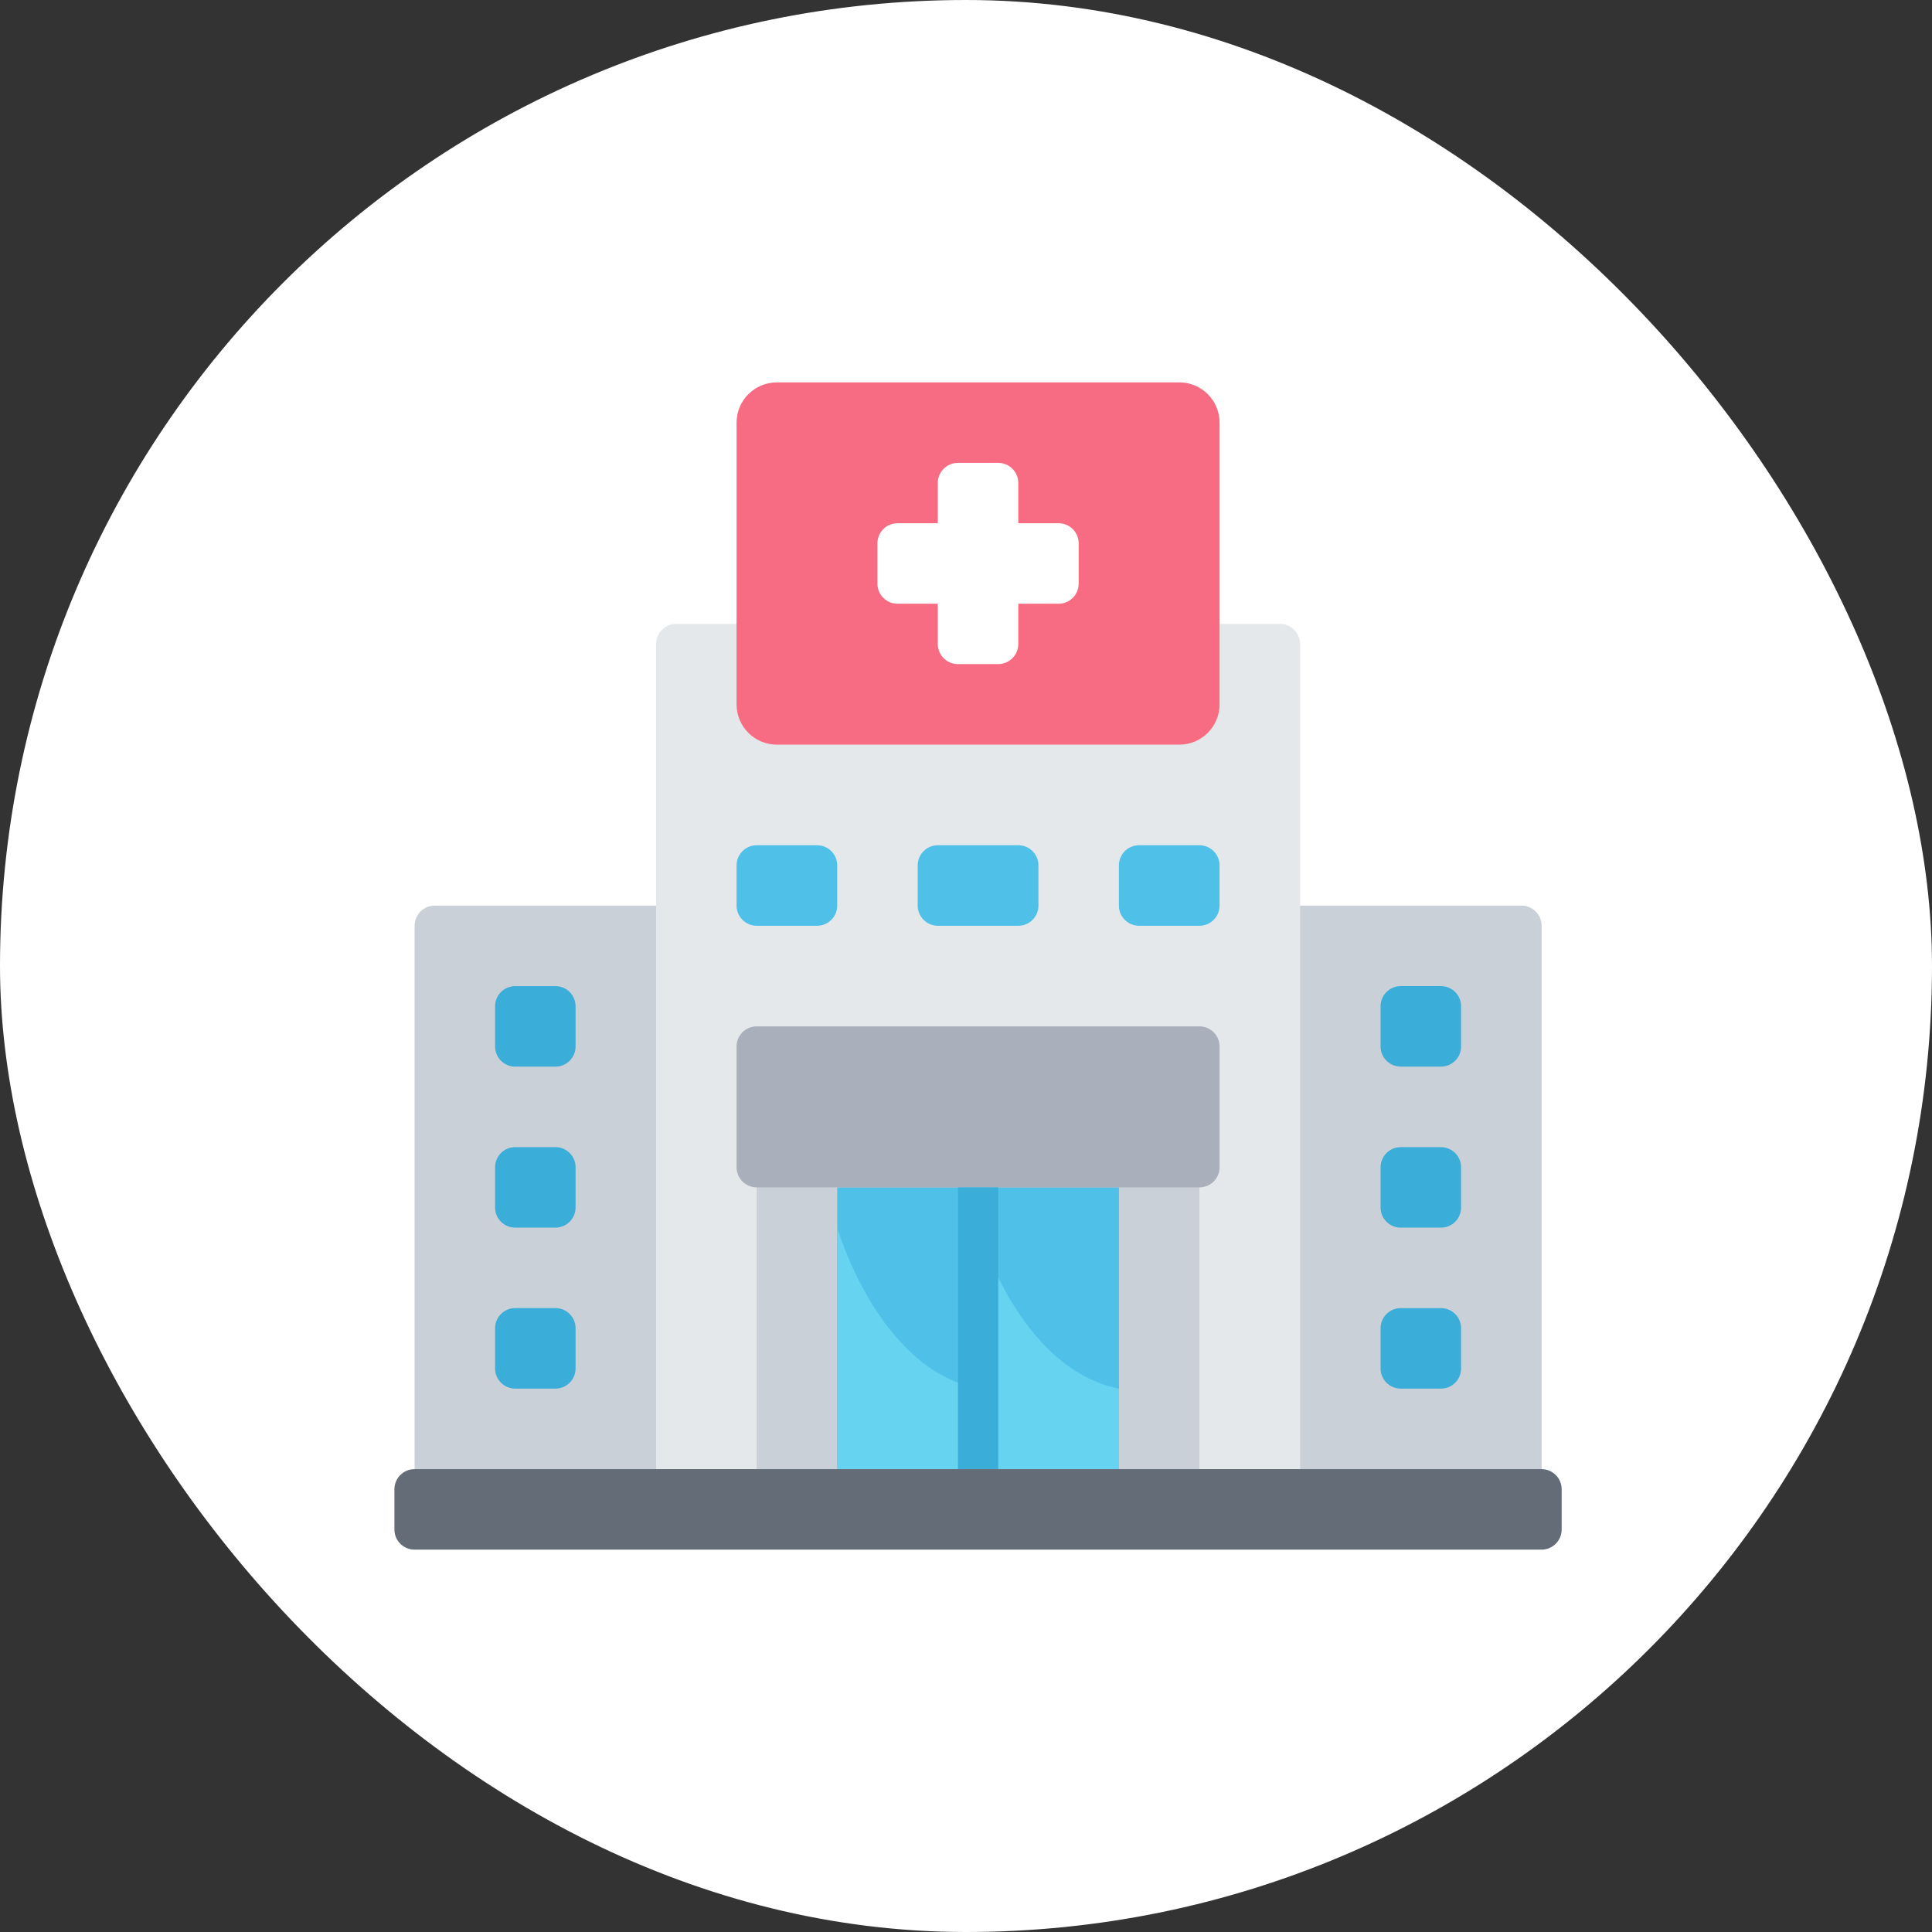 <svg xmlns="http://www.w3.org/2000/svg" fill="none" viewBox="0 0 80 80" height="80" width="80">
<rect x="0" y="0" width="80" height="80" fill="#333333" stroke="none"/>
<rect fill="white" rx="40" height="80" width="80"></rect>
<path fill="#CAD0D7" d="M63.835 62.5V38.333C63.835 38.112 63.747 37.9 63.591 37.744C63.434 37.588 63.222 37.5 63.001 37.5H18.001C17.78 37.5 17.568 37.588 17.412 37.744C17.256 37.9 17.168 38.112 17.168 38.333V62.5H63.835Z"></path>
<path fill="#E4E8EB" d="M53.001 25.834C53.222 25.834 53.434 25.922 53.591 26.078C53.747 26.234 53.835 26.446 53.835 26.667V60.834H27.168V26.667C27.168 26.446 27.256 26.234 27.412 26.078C27.568 25.922 27.78 25.834 28.001 25.834H53.001Z"></path>
<path fill="#CAD0D7" d="M31.332 48.334H49.665V61.667H31.332V48.334Z"></path>
<path fill="#4FC0E8" d="M34.668 49.166H46.335V60.833H34.668V49.166Z"></path>
<path fill="#66D4F1" d="M46.333 57.501C42.167 56.667 40.5 50.834 40.5 50.834V60.834H46.333V57.501Z"></path>
<path fill="#66D4F1" d="M40.501 57.501C36.335 56.667 34.668 50.834 34.668 50.834V60.834H40.501V57.501Z"></path>
<path fill="#3AADD9" d="M23 40.834H21.333C20.873 40.834 20.5 41.207 20.5 41.667V43.334C20.5 43.794 20.873 44.167 21.333 44.167H23C23.46 44.167 23.833 43.794 23.833 43.334V41.667C23.833 41.207 23.46 40.834 23 40.834Z"></path>
<path fill="#4FC0E8" d="M33.833 35H31.333C30.873 35 30.5 35.373 30.5 35.833V37.5C30.5 37.96 30.873 38.333 31.333 38.333H33.833C34.294 38.333 34.667 37.96 34.667 37.5V35.833C34.667 35.373 34.294 35 33.833 35Z"></path>
<path fill="#4FC0E8" d="M42.167 35H38.833C38.373 35 38 35.373 38 35.833V37.5C38 37.96 38.373 38.333 38.833 38.333H42.167C42.627 38.333 43 37.96 43 37.5V35.833C43 35.373 42.627 35 42.167 35Z"></path>
<path fill="#4FC0E8" d="M49.665 35H47.165C46.705 35 46.332 35.373 46.332 35.833V37.5C46.332 37.96 46.705 38.333 47.165 38.333H49.665C50.126 38.333 50.499 37.96 50.499 37.5V35.833C50.499 35.373 50.126 35 49.665 35Z"></path>
<path fill="#3AADD9" d="M23 54.166H21.333C20.873 54.166 20.5 54.539 20.5 54.999V56.666C20.5 57.126 20.873 57.499 21.333 57.499H23C23.46 57.499 23.833 57.126 23.833 56.666V54.999C23.833 54.539 23.46 54.166 23 54.166Z"></path>
<path fill="#3AADD9" d="M23 47.5H21.333C20.873 47.5 20.5 47.873 20.5 48.333V50C20.5 50.46 20.873 50.833 21.333 50.833H23C23.46 50.833 23.833 50.46 23.833 50V48.333C23.833 47.873 23.46 47.5 23 47.5Z"></path>
<path fill="#3AADD9" d="M58 44.166H59.667C60.127 44.166 60.5 43.793 60.5 43.333V41.666C60.5 41.206 60.127 40.833 59.667 40.833H58C57.54 40.833 57.167 41.206 57.167 41.666V43.333C57.167 43.793 57.54 44.166 58 44.166Z"></path>
<path fill="#3AADD9" d="M58 57.5H59.667C60.127 57.5 60.5 57.127 60.5 56.667V55C60.5 54.54 60.127 54.167 59.667 54.167H58C57.54 54.167 57.167 54.54 57.167 55V56.667C57.167 57.127 57.54 57.5 58 57.5Z"></path>
<path fill="#3AADD9" d="M58 50.834H59.667C60.127 50.834 60.5 50.461 60.5 50.001V48.334C60.5 47.874 60.127 47.501 59.667 47.501H58C57.54 47.501 57.167 47.874 57.167 48.334V50.001C57.167 50.461 57.54 50.834 58 50.834Z"></path>
<path fill="#F76C82" d="M48.833 15.834H32.167C31.246 15.834 30.5 16.58 30.5 17.501V29.167C30.5 30.088 31.246 30.834 32.167 30.834H48.833C49.754 30.834 50.5 30.088 50.5 29.167V17.501C50.5 16.58 49.754 15.834 48.833 15.834Z"></path>
<path fill="white" d="M44.665 22.499V24.166C44.665 24.387 44.578 24.599 44.421 24.755C44.265 24.912 44.053 24.999 43.832 24.999H42.165V26.666C42.165 26.887 42.078 27.099 41.921 27.255C41.765 27.412 41.553 27.499 41.332 27.499H39.665C39.444 27.499 39.232 27.412 39.076 27.255C38.92 27.099 38.832 26.887 38.832 26.666V24.999H37.165C36.944 24.999 36.732 24.912 36.576 24.755C36.42 24.599 36.332 24.387 36.332 24.166V22.499C36.332 22.278 36.42 22.066 36.576 21.91C36.732 21.754 36.944 21.666 37.165 21.666H38.832V19.999C38.832 19.778 38.92 19.566 39.076 19.41C39.232 19.254 39.444 19.166 39.665 19.166H41.332C41.553 19.166 41.765 19.254 41.921 19.41C42.078 19.566 42.165 19.778 42.165 19.999V21.666H43.832C44.053 21.666 44.265 21.754 44.421 21.91C44.578 22.066 44.665 22.278 44.665 22.499Z"></path>
<path fill="#A9B0BB" d="M49.667 42.5H31.333C30.873 42.5 30.5 42.873 30.5 43.333V48.333C30.5 48.794 30.873 49.167 31.333 49.167H49.667C50.127 49.167 50.5 48.794 50.5 48.333V43.333C50.5 42.873 50.127 42.5 49.667 42.5Z"></path>
<path fill="#636C77" d="M63.832 60.834H17.165C16.705 60.834 16.332 61.207 16.332 61.667V63.334C16.332 63.794 16.705 64.167 17.165 64.167H63.832C64.292 64.167 64.665 63.794 64.665 63.334V61.667C64.665 61.207 64.292 60.834 63.832 60.834Z"></path>
<path fill="#3AADD9" d="M39.668 49.166H41.335V60.833H39.668V49.166Z"></path>
</svg>

